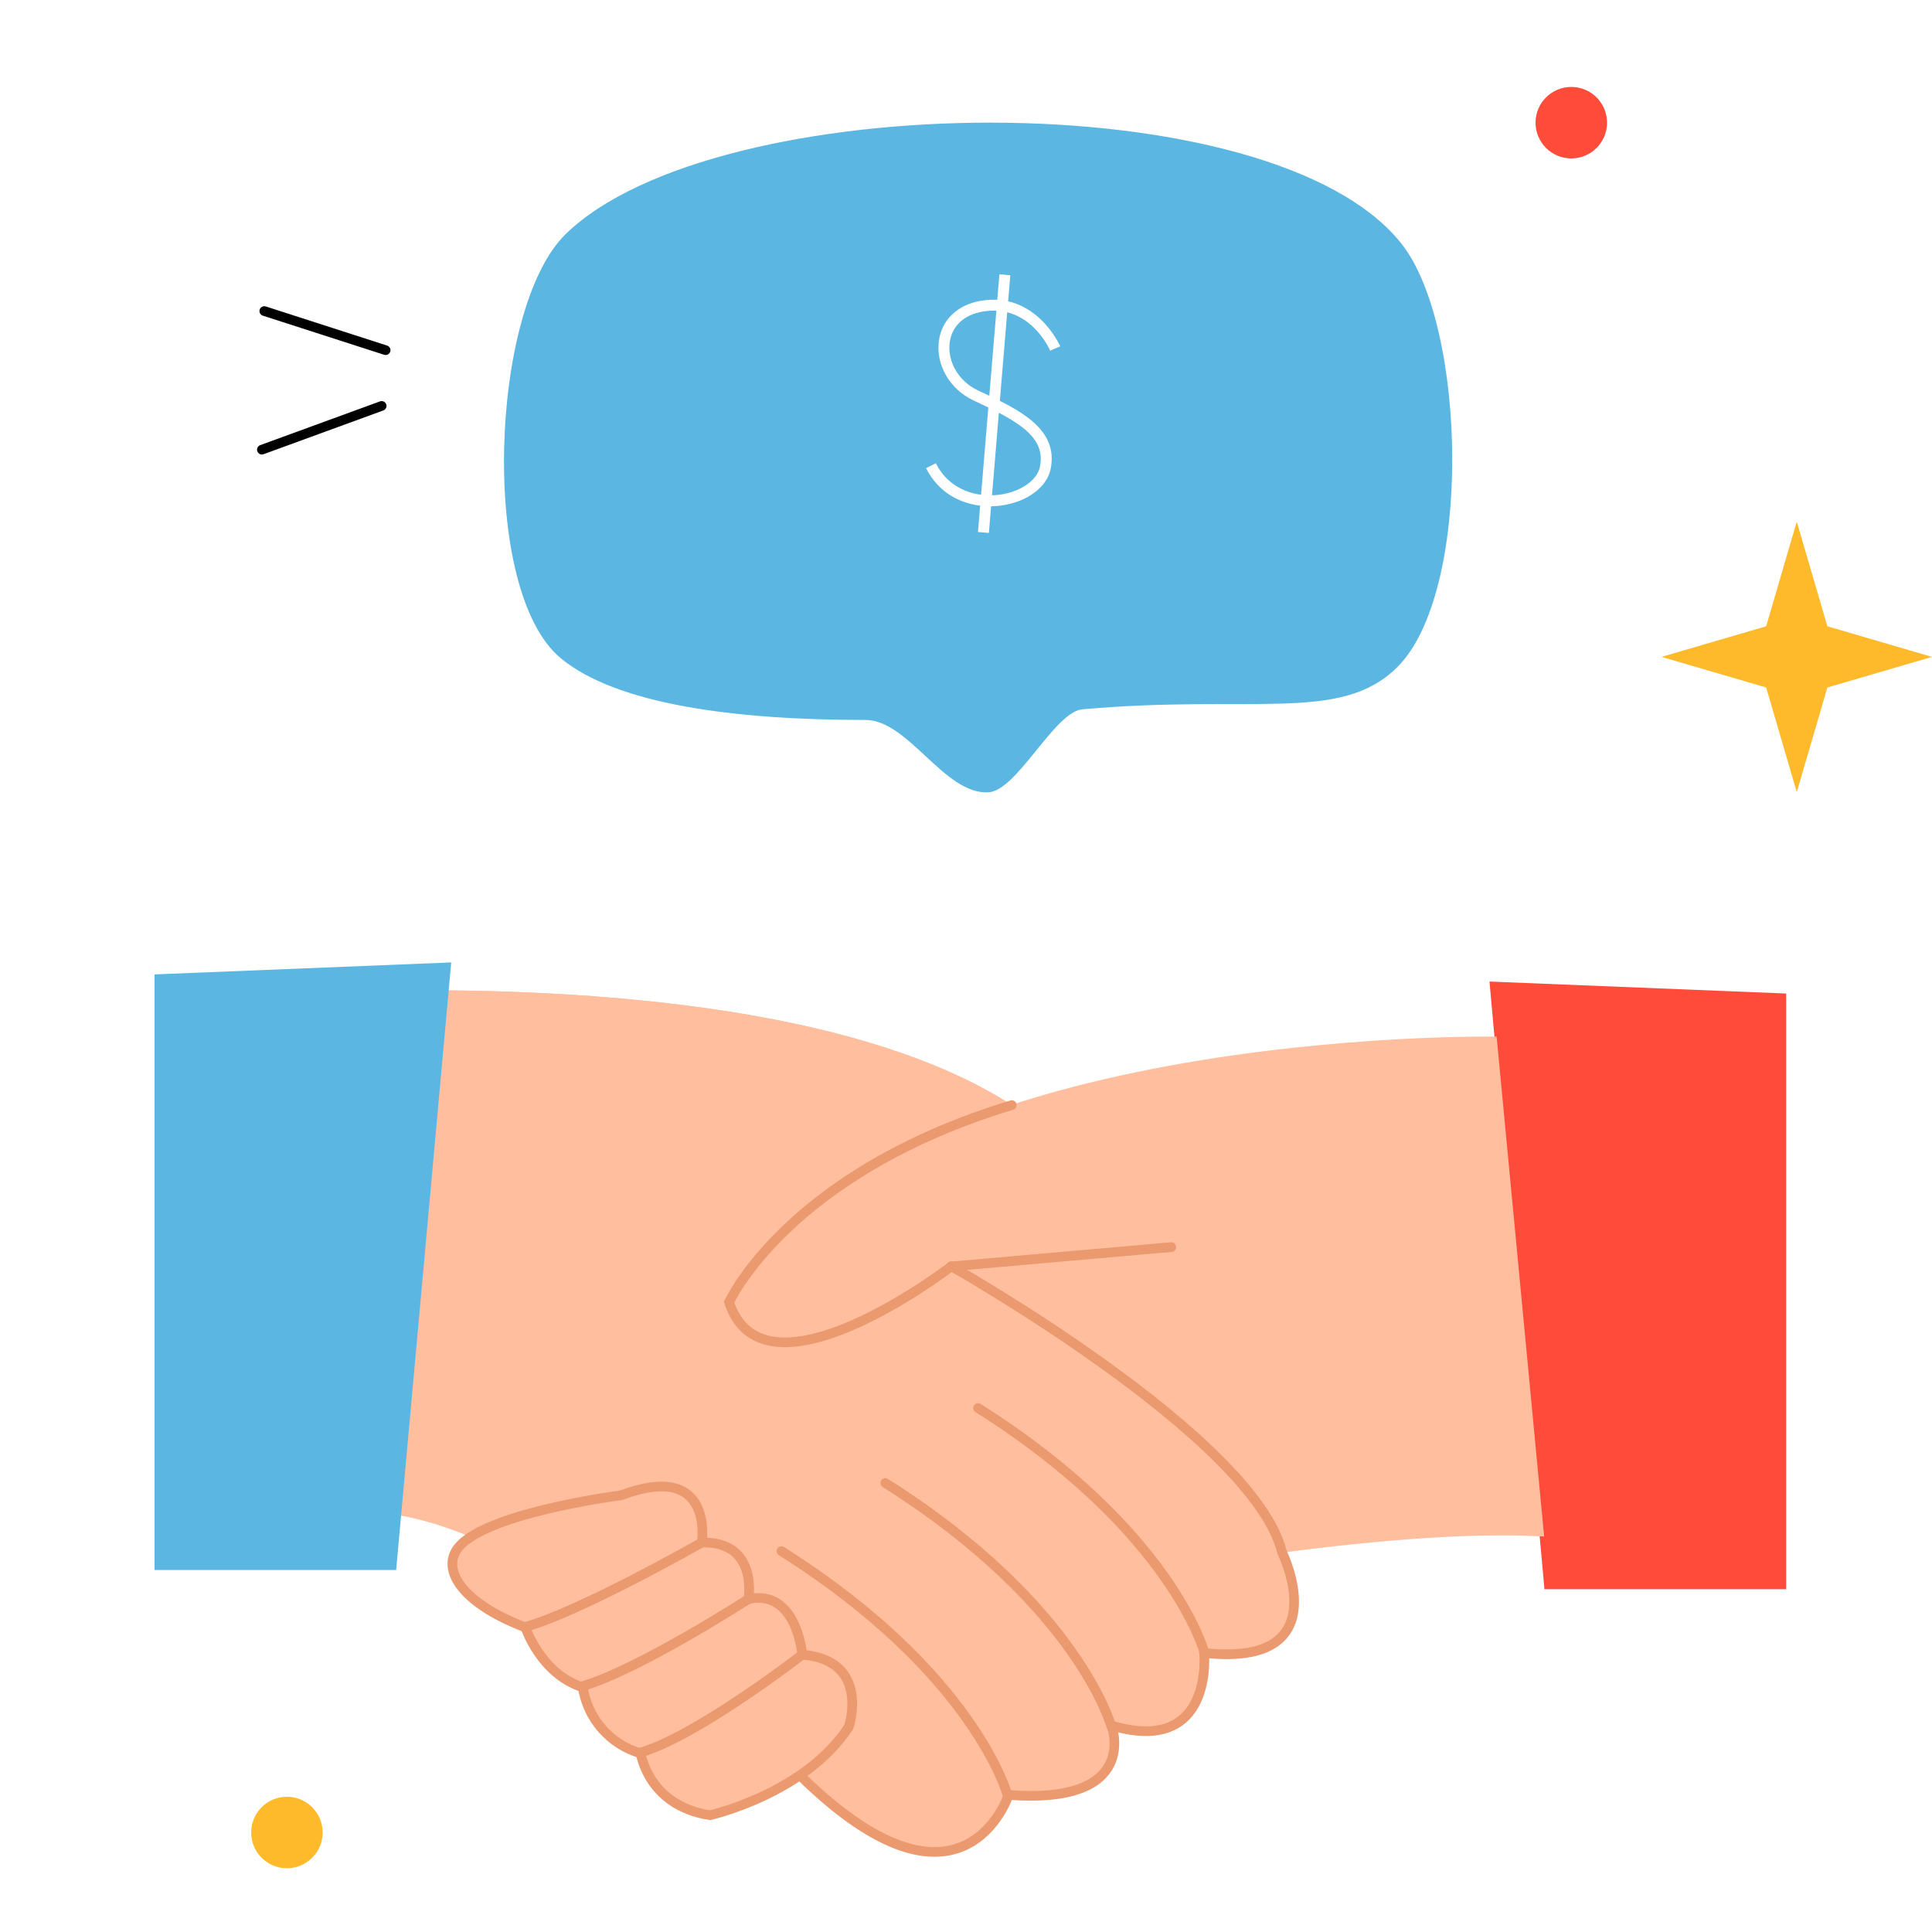 <?xml version="1.0" encoding="UTF-8"?> <svg xmlns="http://www.w3.org/2000/svg" width="200" height="200" viewBox="0 0 200 200" fill="none"> <path d="M154.191 101.61L159.881 164.51H184.901V102.85L154.191 101.61Z" fill="#FF4B3A"></path> <path d="M16 103.84C16 103.84 85.09 96.16 109.12 117.71L132.73 160.71C132.73 160.71 138.83 172.29 124.65 171.09C124.65 171.09 124.96 181.33 115.06 178.61C115.06 178.61 116.79 186.53 104.41 185.79C104.41 185.79 98.71 199.66 83.86 184.79C83.86 184.79 57.11 157.55 38.78 156.56L16 157.58V103.84Z" fill="#FFBE9D"></path> <path d="M16 103.84C16 103.84 85.09 96.16 109.12 117.71L132.73 160.71C132.73 160.71 137.73 172.58 124.65 171.09C124.65 171.09 125.52 181.58 115.06 178.61C115.06 178.61 117.97 186.47 104.41 185.79C104.41 185.79 98.71 199.66 83.86 184.79C83.86 184.79 57.11 157.55 38.78 156.56L16 157.58V103.84Z" fill="#FFBE9D"></path> <path d="M47.198 160.55C45.768 162.81 48.938 167.48 54.388 168.47C54.388 168.47 57.108 174.17 60.328 174.67C60.328 174.67 61.688 180.21 66.328 181.51C66.328 181.51 68.008 187.73 73.488 187.91C73.488 187.91 88.068 184.11 88.338 176.68C88.338 176.68 89.088 171.57 83.048 171.29C83.048 171.29 82.488 164.7 77.478 165.53C77.478 165.53 78.868 159.96 72.648 159.68C72.648 159.68 74.878 151.51 65.408 153.18C65.408 153.18 51.658 153.5 47.198 160.55Z" fill="#FFBE9D"></path> <path d="M154.931 107.31C154.931 107.31 91.001 106.19 75.441 134.79C75.441 134.79 75.681 146.93 98.441 131.08L115.151 163.52C115.151 163.52 143.261 158.07 159.851 159.06L154.931 107.31Z" fill="#FFBE9D"></path> <path d="M121.249 129.1L98.469 131.1C98.469 131.1 79.149 145.96 75.469 134.81C75.469 134.81 81.469 121.47 104.739 114.4" stroke="#EB996E" stroke-miterlimit="10" stroke-linecap="round"></path> <path d="M98.472 131.08C98.472 131.08 129.852 148.78 132.732 160.73C132.732 160.73 138.642 172.66 124.652 171.11C124.652 171.11 125.712 181.78 115.062 178.63C115.062 178.63 118.152 186.86 104.412 185.81C104.412 185.81 99.692 200.29 82.922 183.89" stroke="#EB996E" stroke-miterlimit="10" stroke-linecap="round"></path> <path d="M124.66 171C124.66 171 121.25 158.38 101.25 145.76" stroke="#EB996E" stroke-miterlimit="10" stroke-linecap="round"></path> <path d="M115.058 178.76C115.058 178.76 111.648 166.14 91.648 153.52" stroke="#EB996E" stroke-miterlimit="10" stroke-linecap="round"></path> <path d="M104.29 185.81C104.29 185.81 100.89 173.19 80.89 160.57" stroke="#EB996E" stroke-miterlimit="10" stroke-linecap="round"></path> <path d="M47.2 160.55C45.84 162.85 48.2 166.12 54.39 168.47C54.39 168.47 55.99 173.3 60.33 174.67C60.572 176.264 61.266 177.756 62.329 178.968C63.393 180.18 64.781 181.062 66.33 181.51C66.33 181.51 67.08 186.92 73.49 187.91C73.49 187.91 83.35 185.7 87.87 178.76C87.87 178.76 90.17 171.88 83.05 171.29C83.05 171.29 82.49 164.45 77.48 165.53C77.48 165.53 78.53 159.53 72.65 159.68C72.65 159.68 74.01 151.14 64.29 154.79C64.29 154.79 49.5 156.67 47.2 160.55Z" stroke="#EB996E" stroke-miterlimit="10" stroke-linecap="round"></path> <path d="M77.481 165.53C77.481 165.53 65.911 173 60.121 174.6" stroke="#EB996E" stroke-miterlimit="10" stroke-linecap="round"></path> <path d="M72.65 159.68C72.65 159.68 60.11 166.83 54.32 168.44" stroke="#EB996E" stroke-miterlimit="10" stroke-linecap="round"></path> <path d="M83.05 171.29C83.05 171.29 72 179.85 66.16 181.46" stroke="#EB996E" stroke-miterlimit="10" stroke-linecap="round"></path> <path d="M46.71 99.63L41.01 162.53H16V100.87L46.71 99.63Z" fill="#5BB7E2"></path> <path d="M144.59 69.12C138.72 74.86 129.71 71.85 112.04 73.43C109.16 73.69 105.3 81.84 102.33 82.02C97.77 82.29 94.06 74.54 89.6 74.53C76.1 74.53 63.85 72.94 58.05 68.14C49.6 61.14 50.7 31.92 58.55 24.24C74.02 9.12 131.68 8.24 145.09 25.24C151.89 33.84 152.44 61.45 144.59 69.12Z" fill="#5BB7E2"></path> <path d="M39.51 42.02L27.11 46.55" stroke="black" stroke-miterlimit="10" stroke-linecap="round"></path> <path d="M39.92 36.25L27.36 32.2" stroke="black" stroke-miterlimit="10" stroke-linecap="round"></path> <g filter="url(#filter0_f_49_66)"> <path d="M162.66 16.4C164.703 16.4 166.36 14.743 166.36 12.7C166.36 10.656 164.703 9 162.66 9C160.617 9 158.96 10.656 158.96 12.7C158.96 14.743 160.617 16.4 162.66 16.4Z" fill="#FF4B3A"></path> </g> <path d="M29.7 193.4C31.744 193.4 33.4 191.743 33.4 189.7C33.4 187.657 31.744 186 29.7 186C27.657 186 26 187.657 26 189.7C26 191.743 27.657 193.4 29.7 193.4Z" fill="#FFBA2B"></path> <path d="M101.791 52.379C99.566 52.194 97.196 51.106 95.868 48.463L96.879 47.955C98.313 50.811 101.219 51.514 103.457 51.213C105.638 50.924 107.363 49.739 107.653 48.328C108.295 45.196 105.352 43.574 100.79 41.457C98.34 40.32 96.861 37.787 97.193 35.296C97.486 33.106 99.114 31.551 101.551 31.136C107.249 30.167 109.73 35.795 109.754 35.851L108.714 36.297C108.629 36.099 106.554 31.434 101.741 32.251C99.79 32.583 98.541 33.748 98.314 35.445C98.047 37.451 99.26 39.5 101.266 40.43C105.378 42.338 109.631 44.312 108.761 48.555C108.37 50.459 106.298 51.978 103.605 52.335C103.03 52.412 102.416 52.431 101.791 52.379Z" fill="white"></path> <path d="M104.585 28.494L103.458 28.4L101.24 55.073L102.368 55.167L104.585 28.494Z" fill="white"></path> <path d="M186 54L189.168 64.832L200 68L189.168 71.168L186 82L182.832 71.168L172 68L182.832 64.832L186 54Z" fill="#FFBA2B"></path> <defs> <filter id="filter0_f_49_66" x="152.96" y="3" width="19.4" height="19.4" filterUnits="userSpaceOnUse" color-interpolation-filters="sRGB"> <feFlood flood-opacity="0" result="BackgroundImageFix"></feFlood> <feBlend mode="normal" in="SourceGraphic" in2="BackgroundImageFix" result="shape"></feBlend> <feGaussianBlur stdDeviation="3" result="effect1_foregroundBlur_49_66"></feGaussianBlur> </filter> </defs> </svg> 